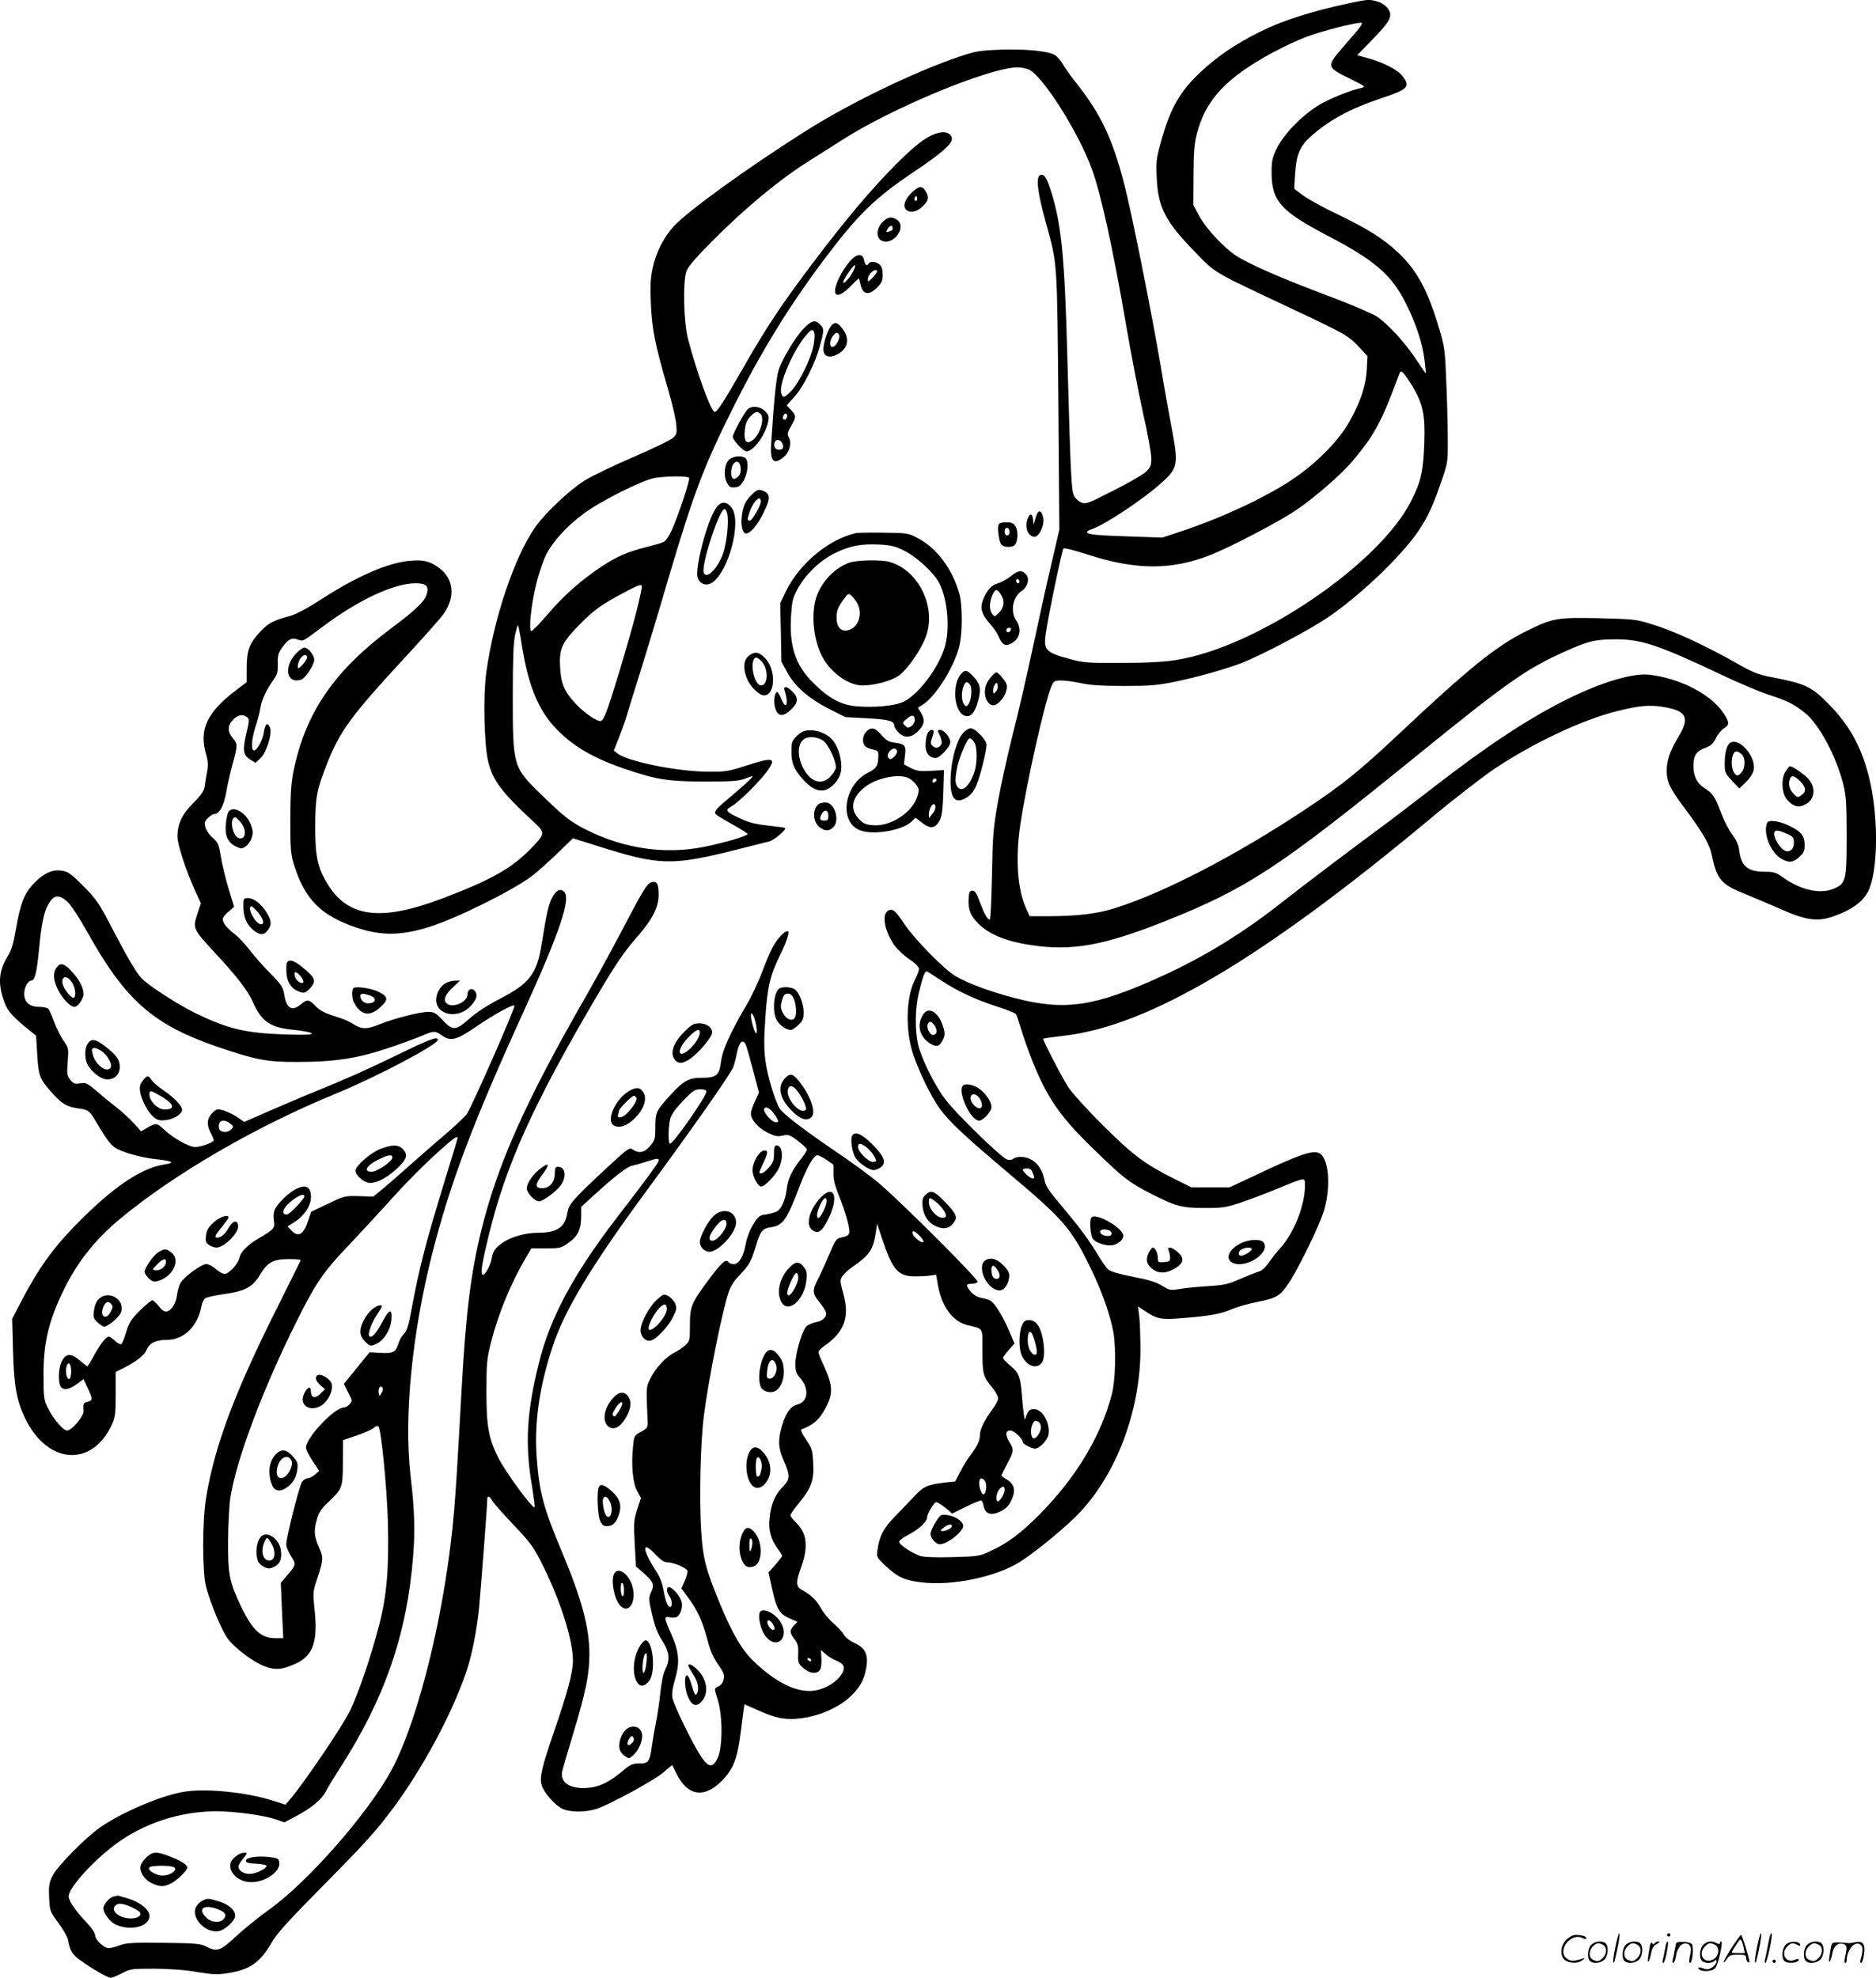 <svg version="1.0" xmlns="http://www.w3.org/2000/svg"
  viewBox="0 0 1138.516 1199.853"
 preserveAspectRatio="xMidYMid meet">
<g transform="translate(-0.296,1200.853) scale(0.1,-0.1)"
fill="#000000" stroke="none">
<path d="M8200 11991 c-239 -51 -414 -107 -554 -177 -142 -71 -252 -145 -353
-239 -131 -121 -190 -226 -248 -440 -24 -88 -27 -112 -22 -205 8 -181 52 -265
234 -452 131 -133 90 -109 621 -359 292 -138 310 -148 376 -219 l48 -52 -4
-81 c-6 -99 -37 -194 -105 -315 -59 -108 -186 -239 -323 -336 -161 -113 -435
-243 -699 -331 l-114 -38 -196 7 c-202 6 -261 12 -261 26 0 5 10 12 23 16 79
24 321 185 433 287 95 86 99 110 59 322 -14 72 -46 249 -70 395 -58 338 -176
927 -220 1095 -72 275 -140 419 -288 607 -34 42 -70 94 -82 114 -12 21 -32 46
-46 56 -35 26 -179 41 -339 35 -121 -5 -146 -9 -242 -41 -274 -92 -678 -288
-943 -457 -365 -232 -709 -482 -794 -574 -62 -69 -105 -154 -127 -252 -13 -61
-16 -105 -11 -217 7 -156 25 -248 102 -511 26 -88 49 -187 52 -220 5 -55 3
-62 -20 -83 -14 -13 -123 -66 -242 -117 -119 -51 -251 -115 -293 -141 -91 -57
-236 -193 -299 -281 -127 -179 -256 -561 -300 -893 -18 -138 -12 -417 11 -523
26 -119 81 -193 274 -371 74 -68 74 -74 -1 -153 -122 -129 -246 -200 -547
-314 -368 -140 -567 -118 -692 75 -66 103 -83 175 -82 361 1 179 9 222 73 384
77 195 148 291 469 638 112 121 219 241 237 267 73 103 62 213 -27 279 -56 41
-93 50 -171 44 -135 -10 -325 -92 -547 -236 -77 -50 -146 -87 -180 -97 -109
-30 -138 -45 -185 -95 -68 -72 -85 -116 -85 -222 l0 -87 -57 -43 c-185 -139
-235 -245 -188 -399 10 -36 12 -61 5 -100 -6 -29 -12 -70 -15 -90 -4 -28 -20
-52 -69 -101 -69 -69 -96 -127 -96 -204 0 -48 50 -201 105 -324 l37 -80 -22
-68 c-28 -85 -27 -88 115 -241 131 -142 190 -219 222 -289 54 -122 106 -157
255 -171 50 -5 96 -14 102 -20 8 -9 -30 -11 -164 -7 -236 8 -342 33 -537 127
-112 55 -294 172 -334 217 -32 35 -85 126 -185 318 -70 134 -87 159 -164 237
-68 68 -93 88 -124 93 -59 12 -112 -10 -171 -69 -63 -63 -88 -124 -115 -283
-15 -87 -26 -126 -49 -163 -57 -93 -63 -171 -20 -285 19 -52 53 -89 154 -170
l37 -30 7 -115 c8 -131 15 -148 91 -233 61 -67 88 -83 159 -93 57 -7 68 -15
101 -71 82 -138 101 -161 148 -181 62 -27 151 -49 232 -57 90 -10 107 -21 45
-30 -149 -22 -326 -144 -558 -384 -128 -133 -212 -251 -308 -434 l-62 -119 5
-191 c6 -218 21 -303 73 -412 135 -281 406 -301 527 -39 20 43 23 65 23 184
l0 135 55 28 c79 41 120 75 136 113 15 35 56 54 119 54 104 0 187 81 211 205
3 19 13 40 21 46 7 7 57 18 111 26 132 18 177 42 223 118 46 77 79 95 177 95
41 0 72 -3 70 -7 -2 -5 -66 -134 -143 -288 -258 -514 -378 -834 -431 -1150
-24 -145 -24 -457 0 -545 28 -104 94 -261 130 -311 43 -59 155 -143 226 -170
64 -24 103 -21 184 15 107 48 138 130 119 321 -12 115 -12 116 18 205 34 105
35 121 9 178 -30 67 -34 104 -15 169 13 47 27 68 70 108 86 82 88 87 89 242
l1 135 83 28 c46 15 92 36 103 46 12 11 23 14 29 8 16 -17 51 -365 57 -579 7
-279 -6 -442 -52 -621 -49 -190 -125 -415 -179 -526 -40 -85 -280 -439 -359
-531 l-32 -37 -75 24 c-155 50 -393 75 -530 56 -134 -18 -385 -124 -520 -218
-93 -66 -261 -237 -289 -295 -20 -40 -23 -60 -20 -130 4 -82 4 -83 56 -154 29
-39 56 -86 59 -104 11 -63 26 -89 73 -122 72 -52 167 -107 185 -107 9 0 40 12
69 27 50 27 58 28 197 28 94 -1 185 -7 258 -20 97 -16 125 -17 188 -7 134 21
195 64 266 186 32 56 102 133 328 361 242 245 306 316 411 457 174 235 348
556 437 810 36 101 66 249 82 398 10 103 50 626 50 662 0 26 13 22 32 -10 9
-15 68 -82 132 -149 107 -114 119 -132 180 -255 103 -210 176 -442 176 -564 0
-71 -32 -192 -120 -446 -70 -205 -83 -262 -70 -309 13 -45 80 -122 126 -144
47 -22 143 -22 209 0 85 29 355 177 407 223 27 25 50 43 51 41 1 -2 13 -26 26
-52 68 -136 168 -150 276 -41 67 69 92 130 112 284 8 63 17 129 19 147 l5 32
57 -25 c107 -49 160 -64 224 -64 133 0 287 60 370 144 51 51 75 94 87 161 16
83 -4 127 -72 157 -29 13 -54 33 -63 50 -8 14 -36 45 -63 68 -26 22 -60 63
-75 90 -27 50 -60 82 -115 112 -39 21 -40 46 -5 142 44 123 34 205 -35 270
-17 17 -31 35 -31 42 0 6 24 41 54 77 74 91 90 135 84 241 -4 78 -7 88 -44
142 -23 33 -34 59 -28 61 61 21 102 53 132 103 64 107 64 154 2 289 -17 35
-30 69 -30 76 0 8 15 24 33 36 125 86 158 177 117 322 -20 73 -20 80 -5 103 8
13 35 38 58 54 107 74 129 106 145 211 l8 54 28 -85 c65 -196 98 -234 200
-235 34 0 76 2 95 5 l35 5 12 -68 c24 -128 88 -214 176 -237 103 -26 93 -10
93 -156 0 -141 5 -158 59 -223 20 -23 36 -53 36 -66 0 -12 -15 -42 -34 -66
-44 -58 -76 -122 -76 -153 0 -36 -15 -69 -55 -122 -20 -26 -50 -73 -65 -105
l-30 -58 -57 -6 c-110 -13 -135 -23 -191 -84 -30 -31 -84 -88 -121 -126 -69
-71 -92 -117 -104 -207 -5 -35 -2 -40 52 -91 74 -68 111 -85 213 -98 190 -24
464 34 609 129 103 68 282 216 356 296 223 238 363 611 367 976 0 80 -3 174
-7 209 l-8 64 33 -22 c81 -55 104 -60 228 -50 169 13 243 26 306 54 31 14 102
34 158 45 115 23 137 36 188 111 54 78 183 341 213 434 43 134 36 304 -15 350
-37 33 -111 10 -410 -132 l-145 -68 -116 0 -116 0 -104 52 c-178 89 -251 143
-435 327 -95 94 -188 197 -208 229 -41 64 -157 289 -152 294 1 2 59 10 127 18
516 60 1204 468 2220 1315 140 117 317 254 394 306 238 158 531 296 745 349
131 33 193 38 275 25 143 -23 165 -64 96 -178 -52 -87 -73 -145 -73 -207 -1
-69 19 -111 112 -234 106 -143 147 -213 160 -274 32 -153 57 -184 201 -241 52
-21 150 -63 219 -93 155 -69 225 -78 322 -43 110 39 175 87 208 150 62 122 65
461 5 696 -46 183 -119 314 -246 443 -106 107 -139 122 -363 165 -60 12 -102
28 -180 73 -214 121 -398 206 -543 249 -81 25 -106 27 -309 32 -256 5 -277 1
-439 -79 -179 -88 -348 -224 -770 -621 -248 -232 -340 -307 -575 -463 -413
-274 -844 -498 -1144 -594 -110 -36 -230 -50 -407 -51 l-117 0 -20 43 c-54
114 -68 306 -37 512 36 246 147 739 188 838 15 35 18 37 61 37 25 0 78 -7 118
-16 53 -12 123 -17 258 -17 160 0 202 3 311 25 144 30 314 78 409 115 120 47
401 195 519 274 122 81 299 235 415 360 150 162 202 249 275 463 41 118 41
119 40 265 0 80 -4 236 -9 346 -7 187 -10 208 -43 320 -69 232 -134 353 -250
462 -91 85 -184 143 -364 230 -87 41 -182 93 -212 116 l-54 40 6 94 c7 113 29
165 95 224 113 100 241 169 424 230 166 55 182 71 133 135 -29 39 -117 84
-209 109 l-67 18 74 76 c103 106 127 138 127 170 0 33 -34 68 -81 81 -44 13
-57 12 -159 -9z m43 -164 c-15 -19 -59 -69 -96 -112 -94 -109 -92 -115 43
-181 99 -49 103 -52 75 -59 -61 -13 -152 -49 -230 -88 -106 -55 -236 -182
-283 -278 -28 -58 -32 -77 -32 -146 0 -174 55 -236 345 -387 283 -148 384
-236 470 -408 63 -126 103 -248 114 -351 5 -39 8 -73 7 -74 -1 -1 -28 38 -60
87 -67 101 -168 211 -238 259 -27 17 -159 74 -295 125 -261 98 -432 171 -537
230 -79 44 -199 169 -246 256 l-35 65 1 180 c1 150 5 193 22 258 45 166 134
281 310 398 114 77 288 164 393 198 115 38 294 80 297 70 2 -5 -9 -24 -25 -42z
m-1993 -242 c85 -44 293 -371 376 -593 56 -148 131 -487 214 -972 28 -162 73
-395 100 -518 28 -122 50 -245 50 -273 0 -45 -4 -55 -33 -83 -18 -17 -107 -69
-198 -114 -146 -75 -167 -83 -191 -73 -15 5 -35 22 -44 36 -19 29 -23 100 -44
865 -16 587 -36 788 -96 980 -28 91 -44 116 -69 106 -27 -10 -15 -110 36 -291
70 -253 67 -221 75 -1080 l6 -780 -50 -215 c-28 -118 -78 -345 -112 -505 -34
-159 -88 -395 -121 -522 -32 -128 -73 -312 -90 -410 -28 -159 -32 -206 -36
-445 -3 -148 -9 -268 -13 -268 -15 0 -32 31 -59 102 -21 57 -31 73 -46 73 -16
0 -21 -8 -23 -40 -5 -64 7 -104 45 -146 68 -75 172 -120 333 -144 248 -38 442
-3 816 146 497 198 689 324 1520 999 557 452 669 530 902 635 147 66 186 75
316 75 150 0 258 -36 634 -214 99 -47 228 -102 288 -122 117 -38 154 -57 223
-112 86 -70 190 -266 232 -437 16 -67 19 -118 19 -308 0 -270 -4 -287 -76
-319 -83 -36 -200 -11 -311 68 -42 30 -55 34 -112 34 -103 0 -143 35 -154 136
-3 26 -17 57 -40 87 -19 25 -50 84 -67 129 -40 105 -51 122 -101 154 -47 29
-69 74 -69 136 0 62 18 90 70 109 37 13 49 24 67 60 11 24 34 51 50 60 33 19
32 38 -5 92 -77 114 -260 209 -447 232 -100 13 -298 -46 -510 -153 -232 -116
-480 -280 -805 -532 -118 -91 -260 -200 -315 -240 -191 -141 -481 -360 -595
-450 -240 -190 -476 -335 -737 -454 -406 -185 -587 -212 -893 -132 -146 38
-282 88 -357 132 -67 38 -250 225 -309 313 -56 85 -75 101 -101 85 -40 -24
-22 -123 37 -209 17 -24 58 -63 90 -85 38 -25 60 -48 60 -59 0 -11 -11 -41
-25 -68 -54 -105 -58 -306 -11 -448 38 -113 108 -256 160 -329 56 -79 151
-168 413 -389 343 -289 385 -337 503 -578 70 -143 121 -288 140 -393 17 -102
13 -292 -10 -378 -66 -254 -220 -508 -440 -729 -113 -114 -193 -173 -299 -222
-63 -29 -73 -31 -227 -35 -106 -3 -174 0 -196 7 -51 17 -128 68 -128 86 0 8
24 26 53 41 64 32 117 81 117 109 0 11 12 37 26 58 25 38 26 38 52 21 15 -9
37 -26 50 -37 l23 -21 85 42 c47 23 89 40 93 37 5 -2 11 -18 14 -35 10 -47 45
-58 101 -31 34 17 50 33 66 66 29 59 20 100 -26 127 -19 11 -34 22 -34 25 0 2
16 34 35 70 41 77 42 87 15 131 -28 45 -26 72 4 72 23 0 76 -49 76 -71 0 -10
53 -39 74 -39 27 0 75 50 82 85 12 68 -36 155 -87 155 -24 0 -33 -6 -44 -32
l-13 -33 -6 35 c-3 19 -8 69 -11 110 -9 116 -19 141 -70 183 -25 21 -45 42
-45 47 0 6 16 27 35 49 l35 39 -35 81 c-38 89 -86 165 -113 180 -10 5 -34 12
-55 16 -23 5 -46 18 -62 37 -32 38 -32 48 4 48 17 0 33 5 37 12 8 12 -434 455
-590 591 -48 42 -170 132 -270 199 -200 136 -317 226 -341 261 -28 44 -76 202
-87 293 -9 68 -9 133 0 262 12 183 30 259 91 380 32 64 55 131 48 138 -10 11
-39 -12 -72 -57 -21 -27 -55 -100 -80 -170 -25 -67 -69 -162 -99 -213 -98
-166 -148 -275 -157 -346 -10 -85 -27 -100 -119 -100 -76 0 -110 -19 -185
-101 -90 -99 -95 -108 -95 -195 0 -74 -2 -82 -31 -117 -34 -41 -69 -48 -106
-22 -20 14 -28 9 -170 -123 -197 -184 -218 -209 -227 -262 -14 -87 -62 -120
-176 -120 -77 0 -163 -24 -216 -60 -48 -34 -58 -49 -68 -100 -7 -42 -43 -103
-55 -95 -13 8 -3 71 40 247 103 420 268 786 642 1423 126 214 178 291 261 385
88 100 126 176 126 249 0 68 -10 86 -41 78 -29 -7 -51 -43 -194 -317 -60 -113
-158 -293 -220 -400 -353 -616 -521 -992 -620 -1391 -65 -266 -94 -497 -120
-959 -25 -453 -35 -617 -46 -745 -50 -594 -212 -1261 -380 -1575 -142 -263
-513 -685 -749 -851 -57 -41 -144 -111 -193 -156 -98 -92 -117 -98 -184 -63
-34 17 -62 20 -258 22 -188 2 -226 0 -264 -15 -24 -9 -55 -17 -68 -17 -30 0
-83 51 -83 80 0 12 -23 46 -54 78 -67 71 -106 128 -106 157 0 50 143 209 280
312 173 130 395 203 618 203 110 0 284 -24 359 -49 l52 -18 70 37 c92 48 157
102 181 150 11 21 48 83 83 137 273 422 410 816 447 1289 13 156 9 282 -16
494 -40 356 9 858 132 1343 109 428 246 792 554 1467 223 490 291 692 245 730
-24 20 -49 7 -73 -41 -21 -42 -32 -91 -62 -279 -29 -180 -74 -238 -250 -329
-76 -39 -145 -84 -188 -122 -84 -74 -101 -75 -163 -9 -41 44 -52 50 -87 50
-50 0 -208 -40 -291 -74 -79 -32 -111 -33 -159 -3 -20 13 -55 30 -77 37 -104
33 -125 43 -157 75 -40 42 -51 43 -90 10 -52 -44 -86 -25 -99 55 -8 50 -15 61
-87 135 -44 44 -100 108 -126 143 -26 34 -67 77 -91 95 -24 18 -51 45 -60 60
-18 31 -14 42 34 83 l25 21 -33 107 c-18 59 -39 146 -47 194 -13 79 -17 89
-49 117 -20 16 -40 45 -45 63 -8 29 -6 37 15 58 13 13 30 24 38 24 31 0 57 47
72 127 7 45 25 123 39 174 32 116 32 124 1 161 -32 38 -32 75 2 110 29 30 59
36 85 16 15 -12 15 -20 -4 -100 -24 -102 -19 -131 24 -158 l32 -19 29 27 c38
36 74 153 58 188 -15 34 -29 22 -37 -31 -6 -46 -40 -108 -59 -109 -20 -2 -16
67 8 142 14 42 28 96 31 120 7 45 38 111 82 171 20 29 24 45 23 93 -2 48 3 64
24 95 37 53 59 65 96 52 35 -12 27 -16 154 79 215 161 431 262 562 262 61 0
80 -15 70 -58 -10 -48 -61 -98 -219 -216 -349 -261 -521 -514 -593 -872 -13
-68 -18 -137 -18 -289 0 -182 2 -207 23 -275 65 -208 164 -307 379 -379 151
-51 272 -49 443 5 164 51 502 219 620 307 30 23 99 84 153 136 l97 94 153 -48
c374 -118 446 -120 840 -21 95 24 184 46 199 50 27 6 105 72 96 81 -2 3 -49 9
-103 15 -75 8 -116 18 -167 42 -90 41 -98 52 -57 74 39 19 172 151 217 213 60
83 40 89 -129 34 -105 -34 -123 -37 -229 -36 -188 1 -489 62 -550 111 l-22 17
30 75 c16 41 37 98 45 125 8 28 46 151 85 275 39 124 116 379 171 568 155 522
214 679 395 1041 171 341 339 614 551 896 205 273 308 373 550 535 154 103
225 164 225 195 0 29 -31 47 -69 40 -71 -13 -135 -59 -267 -190 -150 -150
-314 -344 -511 -606 -184 -243 -279 -386 -419 -631 -119 -208 -158 -268 -174
-268 -21 0 -107 235 -161 440 -27 103 -33 348 -10 413 9 27 55 81 150 176 203
206 423 387 594 493 45 28 136 86 202 128 300 193 891 438 1063 440 24 0 56
-7 72 -15z m2325 -1920 c64 -107 78 -174 72 -343 -6 -168 -19 -231 -77 -347
-190 -386 -939 -895 -1432 -971 -70 -11 -174 -17 -328 -17 -203 -1 -233 1
-309 22 -153 41 -166 54 -151 158 15 106 98 505 107 514 5 5 70 -12 144 -36
298 -97 518 -97 759 1 123 50 403 197 504 264 113 76 278 219 347 301 132 157
175 235 274 503 17 47 18 47 36 30 10 -11 34 -46 54 -79z m-4390 -555 c7 -12
-64 -226 -105 -317 -15 -33 -36 -66 -47 -71 -10 -6 -55 -19 -98 -30 -124 -31
-188 -59 -282 -121 -123 -82 -227 -173 -327 -290 -48 -56 -92 -101 -98 -101
-19 0 -1 166 31 292 16 65 44 144 61 177 43 79 122 166 222 241 103 78 365
209 439 220 80 11 197 11 204 0z m-320 -813 c-46 -180 -160 -557 -187 -620
-18 -40 -24 -47 -42 -41 -35 11 -99 59 -143 107 -66 72 -86 119 -91 219 -6
112 11 148 117 256 91 92 131 121 272 196 80 43 105 52 107 40 2 -8 -13 -79
-33 -157z m-695 -204 c39 -242 98 -387 202 -499 100 -107 225 -182 414 -247
194 -67 267 -79 489 -80 164 0 208 3 244 16 24 9 46 17 49 17 11 0 -37 -46
-123 -118 -93 -77 -110 -96 -100 -111 3 -6 48 -33 100 -62 52 -29 95 -56 95
-60 0 -12 -143 -54 -269 -79 -235 -46 -482 -10 -711 105 -92 46 -135 79 -273
214 -171 166 -172 171 -172 596 0 228 4 327 14 373 8 34 16 61 18 58 2 -2 13
-57 23 -123z m-2752 -1561 c20 -21 71 -99 112 -173 234 -420 401 -567 795
-702 233 -79 298 -92 485 -91 226 0 365 22 555 86 83 28 174 62 204 75 66 28
75 29 114 1 56 -40 89 -31 217 57 106 72 216 132 225 123 8 -8 -255 -606 -288
-656 -12 -18 -74 -76 -137 -130 -63 -53 -164 -142 -225 -196 -60 -54 -132
-116 -159 -138 l-48 -39 -88 3 c-85 2 -88 1 -188 -47 l-101 -48 -17 -51 c-28
-88 -61 -107 -103 -62 l-23 24 41 26 c60 38 101 99 101 151 0 65 -30 81 -93
49 -41 -21 -104 -81 -123 -117 -10 -19 -13 -42 -9 -70 8 -49 4 -54 -90 -110
-71 -42 -110 -81 -119 -119 -9 -39 -64 -98 -90 -98 -12 0 -36 14 -54 30 -18
17 -44 30 -57 30 -30 0 -140 -81 -158 -117 -8 -15 -17 -48 -20 -72 -6 -51 -35
-95 -64 -99 -13 -2 -29 9 -47 33 -15 19 -32 35 -39 35 -6 0 -40 -28 -75 -62
-54 -54 -65 -73 -83 -130 -11 -37 -24 -70 -30 -74 -6 -3 -23 6 -38 20 -15 14
-32 26 -37 26 -17 0 -50 -42 -89 -112 -20 -38 -39 -68 -42 -68 -3 0 -23 16
-46 35 -53 46 -85 44 -109 -5 -20 -39 -24 -121 -8 -151 15 -28 50 -23 98 12
l42 31 25 -54 c31 -66 31 -76 0 -84 -26 -6 -28 -11 -25 -56 2 -32 -72 -118
-100 -118 -24 0 -84 71 -117 137 -24 50 -26 63 -26 201 0 191 29 317 114 497
84 178 194 319 349 448 330 274 827 562 1305 758 249 102 625 300 625 329 0
23 -46 6 -241 -89 -202 -98 -304 -143 -509 -227 -58 -23 -177 -74 -265 -112
l-160 -70 -40 28 c-22 15 -60 34 -83 41 -39 11 -44 11 -67 -11 -35 -33 -40
-71 -16 -119 12 -22 21 -44 21 -50 0 -13 -76 -41 -113 -41 -38 0 -137 56 -191
108 -41 38 -45 39 -97 10 l-40 -23 -42 47 c-23 26 -70 69 -103 95 -34 26 -90
72 -124 102 -58 49 -66 53 -101 47 -33 -5 -40 -2 -59 21 -20 25 -22 36 -16
111 6 79 5 83 -23 123 -16 22 -42 73 -57 112 -15 40 -31 78 -37 85 -5 6 -30
12 -55 12 -59 0 -92 28 -92 80 0 39 23 80 45 80 19 0 32 53 45 190 17 183 35
254 78 303 24 28 58 21 100 -21z m5302 -475 c99 -64 201 -112 331 -154 59 -19
112 -40 117 -46 5 -7 19 -48 32 -92 13 -44 43 -129 67 -190 90 -225 168 -339
363 -528 184 -180 224 -212 350 -276 157 -81 193 -91 335 -91 111 0 129 3 221
34 54 18 151 55 214 81 161 67 170 69 172 42 8 -117 -58 -297 -144 -394 -25
-28 -60 -72 -77 -97 -20 -28 -42 -48 -59 -52 -15 -4 -65 -24 -112 -44 -75 -33
-97 -38 -195 -44 -60 -4 -137 -11 -171 -17 -58 -10 -62 -9 -110 20 -36 22 -82
36 -177 54 -81 16 -136 32 -148 43 -11 10 -36 45 -56 78 -56 94 -113 172 -207
284 -106 126 -116 141 -127 193 -18 79 -73 129 -142 129 -18 0 -38 -5 -44 -11
-7 -7 -23 -9 -38 -5 -32 8 -309 277 -376 366 -64 84 -144 247 -164 330 -20 90
-19 218 4 315 27 110 38 138 53 129 7 -5 47 -30 88 -57z m-1141 -219 c15 -41
22 -98 12 -98 -8 0 -31 82 -31 110 0 18 10 10 19 -12z m-49 -170 c5 -13 25
-83 44 -155 l35 -133 -24 -52 c-14 -29 -25 -62 -25 -74 0 -38 43 -88 100 -116
46 -23 61 -26 93 -19 34 8 42 6 92 -32 30 -22 55 -46 55 -52 0 -7 -17 -34 -39
-61 -53 -67 -77 -120 -84 -181 -7 -63 -32 -120 -60 -134 -10 -6 -40 -14 -64
-18 -41 -5 -48 -11 -79 -61 -21 -34 -38 -79 -45 -117 -14 -78 -41 -123 -73
-123 -14 0 -28 5 -31 10 -15 24 -39 4 -115 -97 -112 -150 -120 -169 -120 -284
0 -91 -1 -96 -27 -121 -16 -14 -46 -35 -68 -46 -52 -26 -114 -93 -145 -157
-26 -52 -26 -47 -17 -250 2 -48 1 -50 -40 -73 -40 -22 -42 -24 -48 -88 -12
-111 -2 -224 25 -271 l23 -42 -23 -70 c-20 -64 -22 -80 -15 -208 l8 -138 44
-38 c62 -55 69 -71 48 -117 -16 -36 -16 -42 5 -135 17 -72 32 -114 61 -158 45
-70 50 -116 20 -176 -13 -24 -24 -78 -31 -147 -6 -60 -18 -136 -25 -169 -7
-33 -18 -95 -24 -138 -15 -108 -21 -117 -79 -117 -42 0 -54 -6 -107 -51 -78
-64 -136 -92 -206 -97 -106 -8 -168 32 -154 100 4 18 34 122 67 230 76 253 98
358 98 481 0 162 -45 329 -165 617 -113 268 -139 365 -154 567 -17 214 14 435
95 680 72 221 234 490 575 953 290 395 509 707 523 747 7 21 16 56 20 78 14
73 38 96 56 53z m-240 -282 c0 -29 -200 -316 -221 -316 -12 0 -11 106 2 153 6
24 34 62 77 107 60 62 71 70 105 70 25 0 37 -5 37 -14z m397 -118 c11 -13 26
-33 32 -45 10 -20 9 -23 -8 -23 -21 0 -71 53 -71 76 0 21 24 17 47 -8z m-3287
-76 c21 -17 22 -19 5 -36 -22 -22 -69 -18 -73 7 -9 47 27 62 68 29z m1380 -88
c0 -3 -31 -108 -70 -232 -126 -412 -162 -550 -211 -815 -17 -92 -27 -123 -44
-140 -13 -12 -28 -39 -34 -59 -17 -53 -31 -61 -108 -57 l-67 4 -78 -96 -78
-96 26 -52 c26 -50 26 -52 9 -71 -10 -11 -25 -20 -34 -20 -58 0 -231 -183
-231 -244 0 -12 18 -48 40 -81 l40 -60 -25 -22 c-15 -13 -35 -23 -45 -23 -11
0 -26 -10 -35 -23 -16 -25 -95 -337 -95 -378 0 -14 13 -46 29 -71 33 -51 32
-52 -32 -127 l-30 -35 7 -168 8 -168 -47 0 c-88 0 -140 48 -210 194 -70 147
-79 193 -78 398 1 97 7 211 13 255 35 232 200 671 407 1083 115 230 158 292
317 459 61 64 163 175 228 246 119 133 233 248 347 348 60 53 81 66 81 51z
m2236 -130 c21 -15 41 -28 43 -30 2 -2 3 -26 2 -53 -1 -37 8 -72 32 -133 19
-46 43 -116 53 -156 20 -81 17 -90 -37 -101 -31 -6 -36 -13 -75 -106 -23 -55
-54 -122 -68 -149 -34 -65 -33 -86 8 -135 19 -23 38 -51 41 -62 9 -28 -18 -55
-62 -62 -19 -4 -44 -14 -54 -23 -27 -24 -69 -165 -69 -229 0 -46 5 -59 31 -89
54 -63 46 -142 -18 -158 -42 -11 -69 -47 -93 -125 -26 -86 -25 -136 6 -208 44
-100 43 -120 -4 -168 -47 -48 -71 -106 -79 -194 -7 -70 9 -125 52 -183 14 -19
25 -37 25 -41 0 -3 -19 -27 -41 -53 l-42 -47 23 -105 c27 -120 44 -148 108
-175 l45 -20 -22 -22 c-27 -30 -27 -43 3 -82 21 -27 25 -42 23 -89 -2 -53 0
-60 31 -87 39 -35 86 -39 103 -8 6 12 9 43 7 69 l-3 48 29 -25 c15 -13 42 -30
60 -37 50 -21 60 -39 42 -75 -32 -61 -122 -111 -200 -111 -100 0 -211 59 -336
177 -71 66 -132 169 -206 348 -89 215 -105 278 -116 450 -12 195 -4 538 17
697 29 222 104 598 146 735 15 47 32 76 70 115 60 63 70 82 98 173 27 94 41
111 92 118 73 10 97 43 178 257 43 111 83 180 105 180 7 0 31 -12 52 -26z
m-1016 -7 c0 -12 -53 -85 -262 -357 -256 -335 -395 -594 -463 -864 -75 -300
-87 -493 -45 -744 12 -74 20 -135 18 -138 -12 -12 -177 213 -222 303 -58 115
-71 191 -71 398 0 173 3 200 27 297 46 179 119 358 216 523 l30 50 88 0 c84 0
92 2 135 32 58 40 79 83 79 161 l0 59 88 80 c119 108 189 162 220 169 15 3 54
14 87 25 73 22 75 22 75 6z m2270 -73 c13 -32 12 -34 -2 -34 -14 0 -58 40 -58
52 0 4 11 8 25 8 18 0 28 -7 35 -26z m-4420 -144 c0 -16 -91 -110 -106 -110
-41 0 -21 48 38 90 42 31 68 38 68 20z m3735 -240 c16 -16 25 -33 22 -37 -10
-9 -61 30 -65 51 -5 24 11 19 43 -14z m-5150 -820 c0 -24 -5 -45 -11 -47 -15
-5 -26 40 -18 72 10 40 29 23 29 -25z m1884 -131 c-12 -21 -14 -22 -17 -6 -6
28 6 53 19 40 8 -8 7 -18 -2 -34z m3985 -175 c9 -4 16 -18 16 -34 0 -33 -32
-76 -48 -66 -15 9 -16 61 -2 87 12 21 12 21 34 13z m-325 -358 c15 -18 10 -78
-6 -83 -7 -3 -16 12 -22 32 -15 54 1 83 28 51z m121 -56 c0 -23 -28 -70 -41
-70 -15 0 -10 53 8 72 21 24 33 23 33 -2z m-2116 -395 c32 -33 50 -45 72 -45
32 0 108 -31 118 -49 4 -6 -3 -33 -14 -60 l-22 -49 40 -54 c57 -76 88 -144
117 -253 18 -71 35 -110 66 -154 35 -50 40 -63 34 -90 -4 -20 -16 -36 -31 -43
-29 -13 -28 -8 -4 -86 29 -93 29 -284 -1 -347 -30 -64 -56 -61 -102 8 -50 75
-165 311 -173 354 -5 25 0 61 16 115 30 103 24 166 -24 275 -44 98 -44 107 -9
100 15 -3 33 -2 41 1 24 9 41 62 31 95 -10 34 -56 87 -76 87 -17 0 -16 -30 2
-54 17 -22 20 -66 5 -66 -15 0 -27 31 -40 100 -7 42 -23 83 -44 115 -89 136
-90 195 -2 100z m941 -635 c3 -5 2 -10 -4 -10 -5 0 -13 5 -16 10 -3 6 -2 10 4
10 5 0 13 -4 16 -10z M5540 10844 c-47 -43 -62 -91 -34 -111 24 -17 61 -9 92
20 39 36 44 54 28 86 -23 44 -42 45 -86 5z m26 -51 c-10 -10 -19 5 -10 18 6
11 8 11 12 0 2 -7 1 -15 -2 -18z M5359 10661 c-39 -39 -41 -96 -4 -113 69 -31
154 83 93 126 -33 23 -56 20 -89 -13z m61 -36 c0 -8 -2 -15 -4 -15 -2 0 -12
-3 -21 -7 -15 -5 -16 -3 -6 15 13 25 31 29 31 7z M5158 10420 c-19 -22 -47
-64 -61 -94 -55 -113 -20 -142 66 -56 27 28 51 50 52 50 1 0 5 -14 9 -32 13
-67 50 -76 102 -24 28 28 34 41 34 78 0 31 -6 50 -18 61 -21 19 -57 22 -67 7
-11 -18 -22 -10 -28 20 -9 45 -46 41 -89 -10z m23 -57 c-19 -39 -61 -84 -61
-66 0 15 61 103 71 103 5 0 1 -17 -10 -37z m140 -11 c-5 -9 -19 -26 -30 -36
-20 -18 -21 -18 -21 -1 0 22 28 55 47 55 10 0 11 -5 4 -18z M4883 10018 c-54
-55 -135 -190 -156 -259 -14 -48 -28 -190 -44 -442 -7 -108 15 -132 76 -81 36
30 50 84 31 119 -11 21 -9 29 14 69 32 55 32 63 0 97 l-27 28 47 52 c55 61
126 202 155 310 26 93 26 104 1 129 -30 30 -51 25 -97 -22z m58 -101 c-13 -77
-87 -230 -136 -280 -43 -44 -52 -46 -61 -11 -15 58 80 272 156 354 29 31 33
32 42 16 7 -12 6 -38 -1 -79z m-161 -431 c0 -17 -14 -29 -23 -20 -8 8 3 34 14
34 5 0 9 -6 9 -14z m-30 -166 c13 -25 5 -40 -21 -40 -22 0 -34 22 -25 45 8 21
33 19 46 -5z M5048 10033 c-21 -23 -48 -105 -48 -143 0 -40 29 -55 72 -37 76
32 93 97 44 161 -30 40 -46 44 -68 19z m48 -57 c6 -15 -12 -57 -30 -68 -27
-18 -35 24 -10 60 17 25 32 28 40 8z M4538 9523 c-23 -26 -88 -147 -88 -164 0
-21 64 -89 83 -89 43 0 117 102 132 182 6 31 3 41 -19 62 -30 31 -85 35 -108
9z m80 -25 c28 -28 -3 -129 -50 -162 -36 -25 -52 -3 -45 63 4 40 13 61 33 82
30 32 44 35 62 17z M4430 9222 c-30 -24 -38 -97 -16 -141 15 -27 22 -32 49
-29 25 2 36 11 54 43 25 44 30 114 11 133 -18 18 -73 15 -98 -6z m68 -53 c2
-25 -3 -40 -17 -53 -25 -23 -41 -13 -41 25 0 68 52 94 58 28z M4561 9003 c-29
-29 -42 -52 -51 -94 -14 -64 -7 -127 16 -136 23 -9 71 44 109 121 48 96 46
123 -13 141 -18 5 -31 -1 -61 -32z m59 -37 c0 -24 -52 -116 -66 -116 -17 0
-17 7 -2 51 22 67 68 110 68 65z M4346 8923 c-54 -82 -127 -364 -109 -419 13
-40 53 -53 88 -30 100 66 180 370 119 453 -33 44 -68 42 -98 -4z m70 -29 c12
-47 -3 -186 -26 -247 -34 -91 -100 -155 -116 -113 -17 45 94 386 126 386 5 0
13 -12 16 -26z M6288 8868 l-12 -43 -4 33 c-4 43 -24 37 -37 -12 -11 -46 9
-89 43 -94 31 -5 68 76 55 121 -13 46 -30 44 -45 -5z M6063 8825 c-8 -23 3
-103 17 -120 14 -16 57 -20 78 -6 22 14 27 87 8 116 -13 20 -25 25 -57 25 -26
0 -42 -5 -46 -15z m67 -46 c0 -10 -7 -19 -15 -19 -15 0 -21 31 -9 43 11 10 24
-3 24 -24z M5195 8774 c-167 -40 -341 -186 -422 -352 l-35 -73 4 -177 3 -177
34 -63 c47 -87 128 -158 251 -222 l103 -52 132 -7 c131 -7 165 -16 165 -46 0
-7 11 -24 25 -39 35 -38 78 -35 121 8 38 38 42 67 16 111 l-19 30 28 17 c77
47 191 226 223 353 21 80 21 254 0 326 -44 149 -135 270 -246 330 -63 33 -63
34 -213 36 -82 1 -159 0 -170 -3z m293 -105 c77 -38 179 -131 214 -196 54
-101 69 -297 29 -407 -44 -125 -157 -271 -243 -314 -53 -26 -178 -38 -291 -28
-92 9 -164 48 -258 141 -109 107 -148 226 -135 413 5 79 10 103 38 155 47 89
139 177 230 221 91 44 157 56 268 51 69 -4 96 -10 148 -36z m67 -1029 c0 -12
-10 -29 -21 -37 -19 -12 -24 -12 -39 4 -17 16 -16 18 10 40 32 28 50 25 50 -7z
M5157 8595 c-87 -32 -162 -109 -197 -201 -36 -98 -23 -261 31 -365 50 -99 160
-179 246 -179 77 0 180 29 225 63 52 40 130 153 159 231 68 179 -43 407 -221
456 -51 14 -199 11 -243 -5z m49 -247 c35 -67 5 -150 -58 -163 -42 -10 -68 20
-68 77 0 43 9 65 47 116 24 32 26 33 45 15 11 -10 26 -30 34 -45z M6139 8514
c-22 -18 -58 -38 -79 -44 -39 -11 -64 -37 -88 -93 -24 -57 -14 -94 44 -159 19
-21 40 -52 47 -70 22 -52 40 -62 76 -44 54 28 67 87 31 141 -37 55 -20 143 33
178 34 22 49 69 31 95 -24 34 -51 33 -95 -4z m51 -35 c0 -5 -4 -9 -10 -9 -5 0
-10 7 -10 16 0 8 5 12 10 9 6 -3 10 -10 10 -16z m-114 -75 c26 -38 22 -81 -10
-112 -26 -26 -27 -27 -42 -8 -18 25 -18 67 0 111 18 42 30 44 52 9z m62 -216
c-6 -18 -28 -21 -28 -4 0 9 7 16 16 16 9 0 14 -5 12 -12z M1797 8041 c-75 -83
-53 -183 33 -156 26 8 80 90 80 121 0 28 -37 74 -60 74 -10 0 -34 -18 -53 -39z
m70 -18 c2 -6 -9 -26 -26 -45 -24 -26 -30 -29 -31 -15 0 46 46 95 57 60z
M4546 8029 c-32 -25 -35 -83 -7 -144 20 -45 73 -95 100 -95 71 0 75 158 6 227
-38 38 -62 41 -99 12z m78 -32 c44 -44 42 -147 -3 -147 -33 0 -64 105 -45 154
8 22 21 20 48 -7z M5837 7922 c-57 -63 -46 -225 17 -254 35 -15 61 9 81 75 24
81 20 111 -21 157 -40 44 -53 48 -77 22z m53 -67 c15 -19 8 -98 -11 -121 -12
-14 -14 -14 -26 2 -15 21 -17 72 -3 108 11 30 22 33 40 11z M6023 7908 c-31
-34 -43 -63 -43 -100 0 -40 24 -78 49 -78 45 0 101 93 80 133 -13 26 -50 67
-59 67 -4 0 -16 -10 -27 -22z m23 -96 c-15 -15 -16 -14 -16 9 0 14 6 31 13 38
10 10 13 8 15 -10 2 -12 -3 -29 -12 -37z M4765 7818 c26 -82 9 -122 -21 -48
-9 22 -20 40 -25 40 -13 0 -22 -47 -15 -82 13 -67 47 -75 100 -24 44 41 46 72
8 109 -35 34 -57 36 -47 5z M5260 7570 c-24 -24 -26 -72 -5 -90 8 -7 30 -16
48 -19 30 -7 32 -9 30 -50 -2 -50 -13 -66 -64 -91 -143 -74 -176 -294 -51
-347 79 -34 262 -4 319 53 l22 22 37 -29 c53 -42 84 -38 111 15 12 23 18 67
21 167 l4 136 -79 -5 c-67 -4 -86 -1 -122 17 l-42 22 6 53 c8 61 0 71 -63 79
-35 4 -50 13 -79 46 -38 45 -63 51 -93 21z m187 -117 c6 -16 -32 -57 -45 -49
-17 10 -15 32 4 51 17 17 35 16 41 -2z m72 -166 c13 -6 33 -24 44 -39 18 -25
19 -31 8 -69 -29 -98 -162 -186 -269 -177 -48 4 -60 10 -89 41 -55 60 -39 131
42 193 72 55 206 81 264 51z m162 -20 c-13 -13 -26 -3 -16 12 3 6 11 8 17 5 6
-4 6 -10 -1 -17z m-1 -156 c0 -10 -9 -29 -20 -42 l-19 -24 -1 23 c0 28 17 62
30 62 6 0 10 -9 10 -19z M5846 7560 c-36 -43 -67 -150 -73 -252 -8 -131 19
-178 84 -145 42 22 61 47 83 113 22 63 50 183 50 215 0 28 -68 99 -95 99 -14
0 -34 -13 -49 -30z m68 -52 c21 -29 21 -131 1 -187 -32 -92 -83 -128 -107 -76
-8 19 -8 42 1 94 13 72 63 191 80 191 5 0 17 -10 25 -22z M4875 7570 c-11 -4
-31 -20 -45 -35 -21 -23 -25 -36 -24 -88 0 -70 16 -107 71 -168 48 -53 87 -72
128 -65 42 8 92 63 101 111 12 68 -17 166 -63 207 -44 40 -122 58 -168 38z
m130 -60 c34 -32 77 -134 70 -163 -4 -14 -20 -37 -36 -53 -54 -52 -120 -28
-164 59 -38 77 -30 157 17 177 33 14 87 4 113 -20z M5630 7554 c-6 -14 -10
-45 -10 -69 0 -46 24 -75 62 -75 24 0 88 69 88 95 0 30 -37 75 -61 75 -18 0
-18 -2 -2 -34 9 -19 13 -41 10 -50 -10 -24 -36 -31 -54 -13 -13 12 -14 21 -4
48 15 42 14 49 -4 49 -9 0 -20 -12 -25 -26z M10503 7502 c-20 -13 -33 -61 -33
-123 0 -57 2 -62 44 -107 l45 -47 40 39 c25 25 43 53 47 74 15 80 -88 199
-143 164z m69 -69 c26 -23 24 -87 -3 -114 -19 -19 -23 -19 -36 -6 -32 31 -25
137 9 137 6 0 20 -7 30 -17z M10839 7328 c-29 -47 -23 -137 12 -174 36 -39 65
-47 104 -28 71 33 72 121 2 177 -40 33 -79 57 -91 57 -4 0 -15 -15 -27 -32z
m90 -60 c36 -37 37 -64 4 -85 -20 -14 -24 -13 -48 13 -24 26 -31 57 -19 88 9
24 28 19 63 -16z M4974 7132 c-42 -28 -40 -108 3 -142 32 -25 58 -25 83 0 42
42 8 150 -47 150 -16 0 -33 -4 -39 -8z m56 -72 c0 -25 -4 -30 -25 -30 -27 0
-31 10 -15 41 17 30 40 24 40 -11z M1391 7086 c-6 -7 -14 -40 -17 -73 -8 -73
11 -116 61 -140 31 -15 36 -15 58 0 14 9 31 33 37 52 10 31 9 44 -5 81 -27 71
-104 117 -134 80z m73 -67 c39 -46 31 -108 -12 -95 -40 13 -59 126 -21 126 4
0 19 -14 33 -31z M10727 7015 c-26 -66 25 -185 93 -220 42 -22 66 -19 102 14
28 25 33 36 33 74 0 54 -19 79 -88 113 -64 33 -132 42 -140 19z m121 -65 c38
-17 42 -23 42 -54 0 -42 -28 -63 -59 -46 -25 13 -61 71 -61 99 0 26 21 27 78
1z M1480 6510 c0 -64 19 -109 59 -143 38 -31 62 -34 83 -9 30 33 31 60 4 106
-34 58 -80 96 -117 96 -28 0 -29 -1 -29 -50z m89 -37 c35 -42 41 -76 14 -71
-34 6 -84 108 -54 108 5 0 23 -17 40 -37z M1743 6165 c-3 -9 -3 -38 -1 -66 6
-56 32 -91 80 -108 27 -9 33 -7 59 18 37 38 37 60 -3 97 -78 73 -122 92 -135
59z m86 -81 c11 -15 18 -30 15 -35 -7 -12 -40 6 -48 27 -16 41 3 46 33 8z
M2708 6044 c-33 -17 -58 -62 -58 -101 0 -94 133 -119 208 -39 37 39 46 67 28
91 -18 24 -46 13 -46 -19 0 -50 -98 -89 -130 -51 -17 21 -3 53 44 96 l41 39
-30 -1 c-16 0 -42 -6 -57 -15z M2148 6014 c-12 -11 -10 -62 3 -87 41 -79 97
-89 162 -27 49 45 46 63 -16 93 -40 20 -137 34 -149 21z m101 -45 c40 -14 38
-43 -4 -47 -29 -4 -55 17 -55 45 0 16 17 16 59 2z M4733 6012 c-36 -23 -45
-149 -14 -196 21 -32 56 -55 83 -56 9 0 30 14 47 31 26 25 31 38 31 77 0 55
-30 126 -58 141 -24 13 -71 14 -89 3z m88 -64 c16 -40 18 -103 2 -119 -18 -18
-53 0 -70 37 -14 28 -14 40 -4 74 9 32 17 40 35 40 17 0 27 -9 37 -32z M4155
5748 c-64 -64 -86 -124 -60 -164 21 -32 53 -31 102 5 41 30 101 98 123 139 18
36 -19 72 -73 72 -35 0 -47 -7 -92 -52z m95 -3 c0 -27 -28 -71 -65 -104 -70
-61 -77 -3 -9 69 47 51 74 63 74 35z M4770 5470 c-50 -50 -38 -122 34 -196 54
-56 96 -70 124 -42 30 30 -8 134 -79 221 -35 42 -51 45 -79 17z m74 -83 c30
-39 58 -102 49 -111 -34 -34 -125 72 -108 125 9 28 31 23 59 -14z M3818 5388
c-84 -52 -139 -181 -89 -208 34 -18 80 -2 127 45 54 54 75 115 53 154 -19 34
-45 37 -91 9z m47 -38 c8 -12 -15 -52 -53 -92 -28 -31 -68 -39 -58 -12 3 9 6
20 6 25 0 12 77 89 89 89 6 0 13 -5 16 -10z M5173 5115 c-10 -28 4 -106 24
-134 27 -35 81 -71 108 -71 13 0 33 8 45 18 34 28 19 66 -54 139 -64 65 -109
82 -123 48z m88 -66 c25 -18 59 -66 59 -84 0 -3 -9 -5 -21 -5 -27 0 -89 62
-89 89 0 27 14 27 51 0z M3290 4925 c-49 -35 -90 -93 -90 -126 0 -28 48 -79
75 -79 23 0 109 64 132 99 37 54 27 111 -19 111 -14 0 -18 -8 -18 -39 0 -54
-31 -91 -76 -91 -46 0 -45 24 2 85 43 57 41 74 -6 40z M5619 4759 c-17 -17
-20 -30 -17 -69 6 -60 37 -103 88 -124 46 -18 79 -9 105 31 20 30 10 50 -63
126 -61 62 -81 68 -113 36z m65 -43 c39 -30 71 -82 56 -91 -35 -21 -100 40
-100 93 0 28 6 28 44 -2z M5989 4366 c-66 -32 1 -186 82 -186 24 0 49 33 55
72 5 29 1 41 -25 71 -39 44 -79 60 -112 43z m65 -58 c22 -31 20 -58 -3 -58
-21 0 -31 19 -31 56 0 30 14 31 34 2z M6204 3965 c-17 -40 -19 -132 -3 -172
25 -67 87 -94 122 -55 20 22 22 87 6 161 -14 66 -42 101 -80 101 -25 0 -33 -6
-45 -35z m74 -78 c20 -65 22 -97 7 -97 -23 0 -45 42 -45 86 0 64 21 70 38 11z
M5681 2774 c-17 -27 -31 -59 -31 -71 0 -26 33 -63 56 -63 48 0 149 82 142 115
-5 27 -50 56 -96 62 -40 5 -41 4 -71 -43z m99 -24 c0 -12 -34 -30 -57 -30 -16
1 -15 3 6 20 25 21 51 26 51 10z M891 740 c-39 -40 -45 -63 -26 -99 18 -35 48
-58 95 -71 26 -7 43 -5 74 9 38 16 106 81 106 100 0 16 -36 39 -101 65 -85 34
-110 33 -148 -4z m169 -60 c24 -16 -23 -50 -70 -50 -44 0 -101 37 -78 51 18
12 130 11 148 -1z M1460 763 c-8 -3 -25 -15 -37 -26 -60 -54 6 -147 105 -147
85 0 176 63 170 117 -3 26 -7 29 -60 35 -72 9 -143 -2 -143 -22 0 -11 15 -16
63 -18 34 -2 62 -7 62 -13 0 -18 -65 -49 -102 -49 -37 0 -68 20 -68 45 0 7 11
27 25 43 14 17 25 33 25 36 0 7 -19 7 -40 -1z M693 503 c-26 -5 -63 -48 -63
-72 0 -27 38 -79 69 -95 89 -46 211 -18 211 49 0 38 -54 82 -127 105 -36 11
-66 19 -67 19 0 -1 -11 -4 -23 -6z m107 -64 c24 -11 48 -25 52 -32 12 -20 -13
-37 -54 -37 -69 0 -124 43 -97 76 16 19 46 17 99 -7z M1230 477 c-14 -7 -31
-25 -38 -39 -32 -67 64 -164 143 -144 39 10 95 64 95 92 0 36 -40 70 -101 88
-63 19 -67 19 -99 3z m100 -53 c25 -10 40 -23 40 -33 0 -46 -75 -57 -115 -16
-57 56 -13 84 75 49z M346 6138 c-23 -32 -20 -77 10 -136 26 -52 74 -102 99
-102 20 0 55 49 55 77 0 39 -26 89 -71 137 -46 51 -70 57 -93 24z m94 -90 c21
-34 26 -83 11 -92 -12 -8 -59 49 -67 79 -13 53 26 61 56 13z M536 5678 c-20
-28 -21 -90 -2 -127 25 -47 83 -91 119 -91 47 0 77 31 77 78 -1 43 -23 73 -93
126 -56 42 -80 45 -101 14z m92 -53 c36 -30 60 -81 44 -97 -29 -29 -95 27
-108 91 -6 27 -4 31 14 31 11 0 34 -11 50 -25z M870 5453 c-17 -21 -21 -37
-17 -65 7 -51 46 -125 81 -155 25 -21 37 -24 74 -20 47 5 95 34 100 59 4 23
-43 74 -109 119 -33 22 -66 51 -75 64 -21 32 -28 31 -54 -2z m105 -92 c87 -50
97 -85 23 -83 -38 1 -88 51 -88 89 0 29 4 29 65 -6z M2311 5038 c-58 -22 -151
-103 -151 -132 0 -23 42 -64 75 -72 39 -10 104 20 168 77 68 61 79 90 46 125
-28 30 -65 30 -138 2z m73 -46 c12 -20 -87 -92 -126 -92 -56 0 -27 43 52 79
49 23 66 25 74 13z M1299 4592 c-31 -28 -42 -47 -46 -78 -4 -35 -2 -44 18 -58
13 -9 33 -16 45 -16 49 0 138 91 132 134 -5 36 -33 29 -57 -14 -21 -38 -47
-60 -70 -60 -19 0 -12 17 29 66 22 27 40 52 40 56 0 22 -55 4 -91 -30z M963
4411 c-30 -19 -83 -95 -83 -120 0 -6 11 -23 25 -37 19 -19 31 -23 52 -18 93
23 145 127 87 173 -33 26 -41 26 -81 2z m47 -59 c0 -27 -34 -54 -62 -50 -23 3
-23 3 9 36 36 36 53 41 53 14z M601 4126 c-15 -15 -25 -42 -28 -70 -5 -39 -2
-48 22 -70 15 -14 33 -26 40 -26 23 0 93 59 102 87 28 78 -79 140 -136 79z
m78 -30 c10 -11 9 -21 -4 -45 -28 -56 -69 -29 -45 29 14 33 31 38 49 16z
M5606 5855 c-41 -62 -24 -136 40 -176 41 -25 58 -21 79 21 12 24 14 38 5 69
-25 94 -89 139 -124 86z m70 -70 c18 -28 13 -55 -11 -55 -19 0 -40 43 -32 64
9 23 24 20 43 -9z M5847 5423 c-36 -35 46 -213 98 -213 25 0 75 55 75 83 0 32
-37 86 -79 114 -33 22 -80 30 -94 16z m96 -71 c9 -10 18 -29 19 -43 4 -34 -29
-32 -55 3 -33 44 -1 81 36 40z M6627 4623 c-13 -13 -7 -109 8 -130 19 -26 87
-47 124 -38 34 9 61 33 61 56 0 47 -164 142 -193 112z m107 -79 c22 -9 20 -34
-3 -34 -30 0 -51 11 -51 26 0 15 27 18 54 8z M7553 4474 c-82 -30 -122 -98
-72 -125 77 -41 232 56 192 120 -13 21 -68 23 -120 5z m47 -43 c0 -12 -46 -41
-65 -41 -21 0 -19 27 3 39 21 13 62 14 62 2z M6973 4405 c-20 -41 -9 -74 32
-101 35 -23 76 -20 125 7 56 32 63 64 21 101 -36 32 -68 38 -56 11 5 -10 8
-29 9 -43 1 -22 -4 -25 -36 -28 -35 -3 -38 -1 -38 23 0 30 -16 65 -31 65 -5 0
-17 -16 -26 -35z M4700 5010 c0 -41 -5 -55 -31 -85 -17 -19 -37 -35 -45 -35
-18 0 -18 -1 11 62 31 66 31 80 3 76 -29 -4 -68 -72 -68 -118 0 -39 32 -100
53 -100 22 0 88 70 108 114 29 64 20 136 -16 136 -11 0 -15 -13 -15 -50z
M4332 4630 c-35 -34 -82 -124 -82 -155 0 -29 20 -53 50 -60 52 -12 170 110
170 176 0 72 -82 95 -138 39z m80 -50 c-4 -33 -54 -94 -81 -98 -39 -6 -24 43
33 106 26 29 52 25 48 -8z M3989 4123 c-46 -41 -99 -141 -99 -185 0 -38 34
-71 63 -62 36 10 106 85 134 142 23 46 24 55 13 83 -7 16 -26 37 -41 45 -28
14 -30 13 -70 -23z m61 -57 c0 -38 -73 -126 -104 -126 -23 0 16 88 58 133 29
31 46 28 46 -7z M3721 3525 c-58 -66 -66 -154 -15 -177 33 -15 71 12 102 72
26 52 28 87 6 118 -22 32 -57 28 -93 -13z m59 -30 c0 -18 -42 -85 -50 -80 -14
9 -13 16 10 53 17 28 40 43 40 27z M3636 2984 c-12 -30 -6 -165 8 -199 12 -29
20 -35 44 -35 34 0 55 21 72 73 19 61 2 103 -64 155 -34 26 -52 28 -60 6z m72
-95 c17 -44 1 -99 -23 -79 -16 13 -31 93 -20 110 11 18 29 6 43 -31z M3730
2461 c-21 -40 0 -152 36 -192 55 -61 106 32 71 128 -27 71 -84 106 -107 64z
m60 -102 c0 -24 -4 -38 -10 -34 -5 3 -10 24 -10 46 0 24 4 38 10 34 6 -3 10
-24 10 -46z M3893 2033 c-44 -63 -57 -167 -27 -224 19 -37 48 -36 78 4 38 52
24 230 -20 244 -7 2 -21 -9 -31 -24z m32 -118 c-3 -30 -11 -55 -17 -55 -11 0
-5 91 8 111 12 21 16 -1 9 -56z M3823 1529 c-40 -15 -71 -85 -59 -134 4 -14
18 -32 32 -41 24 -16 26 -16 51 7 31 29 53 78 53 117 0 42 -36 66 -77 51z m27
-73 c0 -17 -28 -41 -37 -32 -10 9 16 58 27 51 6 -3 10 -12 10 -19z M2260 4064
c-38 -33 -70 -93 -70 -134 0 -22 9 -41 29 -61 29 -28 32 -29 63 -16 47 19 90
84 96 145 7 75 -12 72 -55 -10 -37 -70 -65 -100 -79 -85 -11 11 13 80 46 128
16 24 30 47 30 52 0 15 -30 6 -60 -19z M1927 3663 c-14 -13 -6 -33 20 -58 l28
-25 -27 -26 c-31 -32 -58 -26 -58 11 0 14 -4 25 -9 25 -16 0 -41 -43 -41 -71
0 -59 79 -73 130 -24 34 32 55 85 46 118 -8 32 -72 68 -89 50z M1676 3185
c-42 -45 -50 -118 -21 -188 13 -32 43 -40 77 -20 44 26 69 64 75 115 5 40 2
49 -27 81 -38 44 -71 48 -104 12z m94 -34 c7 -14 7 -28 -1 -48 -32 -85 -104
-82 -83 4 14 58 62 83 84 44z M1594 2692 c-32 -21 -45 -103 -25 -155 5 -13 23
-29 39 -36 25 -11 35 -10 61 3 35 18 46 50 38 103 -10 62 -75 111 -113 85z
m56 -47 c28 -45 24 -99 -7 -103 -45 -7 -63 59 -31 121 12 23 13 22 38 -18z
M4987 4747 c-72 -73 -98 -172 -53 -202 36 -24 59 -7 97 71 41 83 47 157 12
162 -14 2 -33 -9 -56 -31z m33 -27 c0 -26 -37 -100 -50 -100 -15 0 -11 31 10
78 20 45 40 55 40 22z M4787 4311 c-52 -57 -71 -140 -45 -195 38 -84 142 1
155 126 4 44 2 58 -17 81 -29 37 -51 34 -93 -12z m59 -68 c-8 -36 -42 -93 -56
-93 -17 0 -11 32 15 89 18 39 29 51 36 44 6 -6 8 -24 5 -40z M4647 3797 c-33
-51 -47 -150 -28 -200 11 -30 59 -44 90 -27 30 16 51 63 51 115 0 50 -10 77
-43 113 -26 28 -51 28 -70 -1z m66 -70 c11 -34 -11 -82 -38 -82 -17 0 -20 6
-17 39 6 74 36 98 55 43z M4555 3206 c-36 -55 -27 -173 16 -212 27 -25 66 -9
91 36 27 49 19 110 -19 158 -37 46 -66 52 -88 18z m70 -106 c-8 -41 -13 -50
-26 -50 -11 0 -13 103 -2 114 15 15 34 -29 28 -64z M4506 2700 c-20 -50 -20
-110 -1 -155 16 -39 34 -50 68 -41 59 14 63 152 5 213 -32 34 -53 29 -72 -17z
m63 -53 c0 -12 -4 -31 -9 -42 -6 -15 -9 -8 -9 28 -1 30 3 46 9 42 6 -3 10 -16
9 -28z M4613 2225 c-10 -28 5 -96 30 -134 65 -98 158 -24 97 77 -34 56 -113
92 -127 57z m84 -76 c9 -18 9 -25 1 -28 -13 -4 -38 26 -38 47 0 20 23 9 37
-19z M4180 1903 c0 -5 14 -28 30 -53 30 -45 38 -92 21 -119 -6 -10 -12 -3 -21
25 -21 70 -32 94 -41 88 -15 -9 -10 -80 7 -124 22 -55 49 -69 79 -40 49 46 44
129 -12 191 -32 35 -63 51 -63 32z M9806 194 c-10 -47 -15 -88 -12 -91 5 -6 9
7 30 110 7 37 10 67 6 67 -4 0 -15 -39 -24 -86z M10120 270 c0 -5 5 -10 10
-10 6 0 10 5 10 10 0 6 -4 10 -10 10 -5 0 -10 -4 -10 -10z M10666 194 c-10
-47 -15 -88 -12 -91 5 -6 9 7 30 110 7 37 10 67 6 67 -4 0 -15 -39 -24 -86z
M10746 269 c-3 -8 -10 -41 -16 -74 -6 -33 -14 -68 -16 -77 -3 -10 -1 -18 3
-18 10 0 46 171 38 178 -2 3 -7 -1 -9 -9z M9509 241 c-38 -38 -41 -101 -7
-125 29 -20 79 -20 104 0 18 14 18 15 1 10 -53 -17 -69 -17 -92 -2 -69 45 21
166 94 126 12 -6 21 -7 21 -1 0 12 -25 21 -62 21 -19 0 -39 -10 -59 -29z
M10510 189 c-28 -45 -49 -83 -47 -85 2 -3 12 7 21 21 14 21 24 25 66 25 43 0
50 -3 50 -19 0 -11 5 -23 10 -26 6 -3 10 -3 10 1 0 20 -44 164 -51 164 -4 0
-30 -37 -59 -81z m75 4 l7 -33 -42 0 c-42 0 -42 0 -28 23 8 12 21 32 29 44 15
25 22 18 34 -34z M9660 210 c-22 -22 -27 -79 -8 -98 19 -19 66 -14 88 8 22 22
27 79 8 98 -19 19 -66 14 -88 -8z m71 0 c25 -14 25 -54 -1 -80 -23 -23 -33
-24 -61 -10 -25 14 -25 54 1 80 23 23 33 24 61 10z M9870 210 c-22 -22 -27
-79 -8 -98 19 -19 66 -14 88 8 22 22 27 79 8 98 -19 19 -66 14 -88 -8z m71 0
c25 -14 25 -54 -1 -80 -23 -23 -33 -24 -61 -10 -25 14 -25 54 1 80 23 23 33
24 61 10z M10016 204 c-3 -16 -8 -47 -11 -69 -8 -51 10 -26 19 27 5 27 15 42
34 53 18 10 22 14 10 15 -9 0 -20 -5 -24 -11 -5 -8 -9 -8 -14 1 -5 8 -10 3
-14 -16z M10117 223 c-2 -4 -7 -26 -11 -48 -4 -22 -9 -48 -12 -57 -3 -10 -1
-18 4 -18 4 0 14 28 20 62 11 58 10 81 -1 61z M10175 220 c-1 -3 -5 -23 -9
-45 -4 -22 -9 -48 -12 -57 -3 -10 -1 -18 4 -18 5 0 13 20 17 45 7 53 44 87 74
68 17 -11 19 -28 8 -80 -4 -18 -3 -33 2 -33 16 0 24 99 11 115 -12 14 -87 18
-95 5z M10340 210 c-22 -22 -27 -79 -8 -98 7 -7 24 -12 38 -12 14 0 31 5 38
12 9 9 12 8 12 -5 0 -9 -12 -24 -26 -34 -21 -13 -32 -15 -55 -6 -16 6 -29 8
-29 3 0 -24 81 -27 102 -2 18 19 50 162 37 162 -5 0 -9 -5 -9 -10 0 -7 -6 -7
-19 0 -30 16 -59 12 -81 -10z m71 0 c29 -16 25 -65 -6 -86 -56 -37 -103 28
-55 76 23 23 33 24 61 10z M10841 211 c-23 -23 -28 -80 -9 -99 19 -19 88 -13
88 9 0 5 -11 4 -24 -2 -54 -25 -89 38 -46 81 23 23 33 24 62 9 16 -9 19 -8 16
3 -8 22 -64 22 -87 -1z M10970 210 c-22 -22 -27 -79 -8 -98 19 -19 66 -14 88
8 22 22 27 79 8 98 -19 19 -66 14 -88 -8z m71 0 c25 -14 25 -54 -1 -80 -23
-23 -33 -24 -61 -10 -25 14 -25 54 1 80 23 23 33 24 61 10z M11116 201 c-3
-14 -8 -44 -11 -66 -8 -51 10 -26 19 27 8 41 35 63 66 53 22 -7 24 -21 11 -77
-5 -22 -5 -38 0 -38 5 0 9 6 9 13 0 68 51 125 85 97 15 -13 15 -35 -1 -92 -3
-10 -1 -18 4 -18 6 0 13 23 17 50 9 63 -5 84 -49 76 -17 -4 -35 -6 -41 -6
-101 8 -104 7 -109 -19z M10760 110 c0 -5 5 -10 10 -10 6 0 10 5 10 10 0 6 -4
10 -10 10 -5 0 -10 -4 -10 -10z"/>
</g>
</svg>
